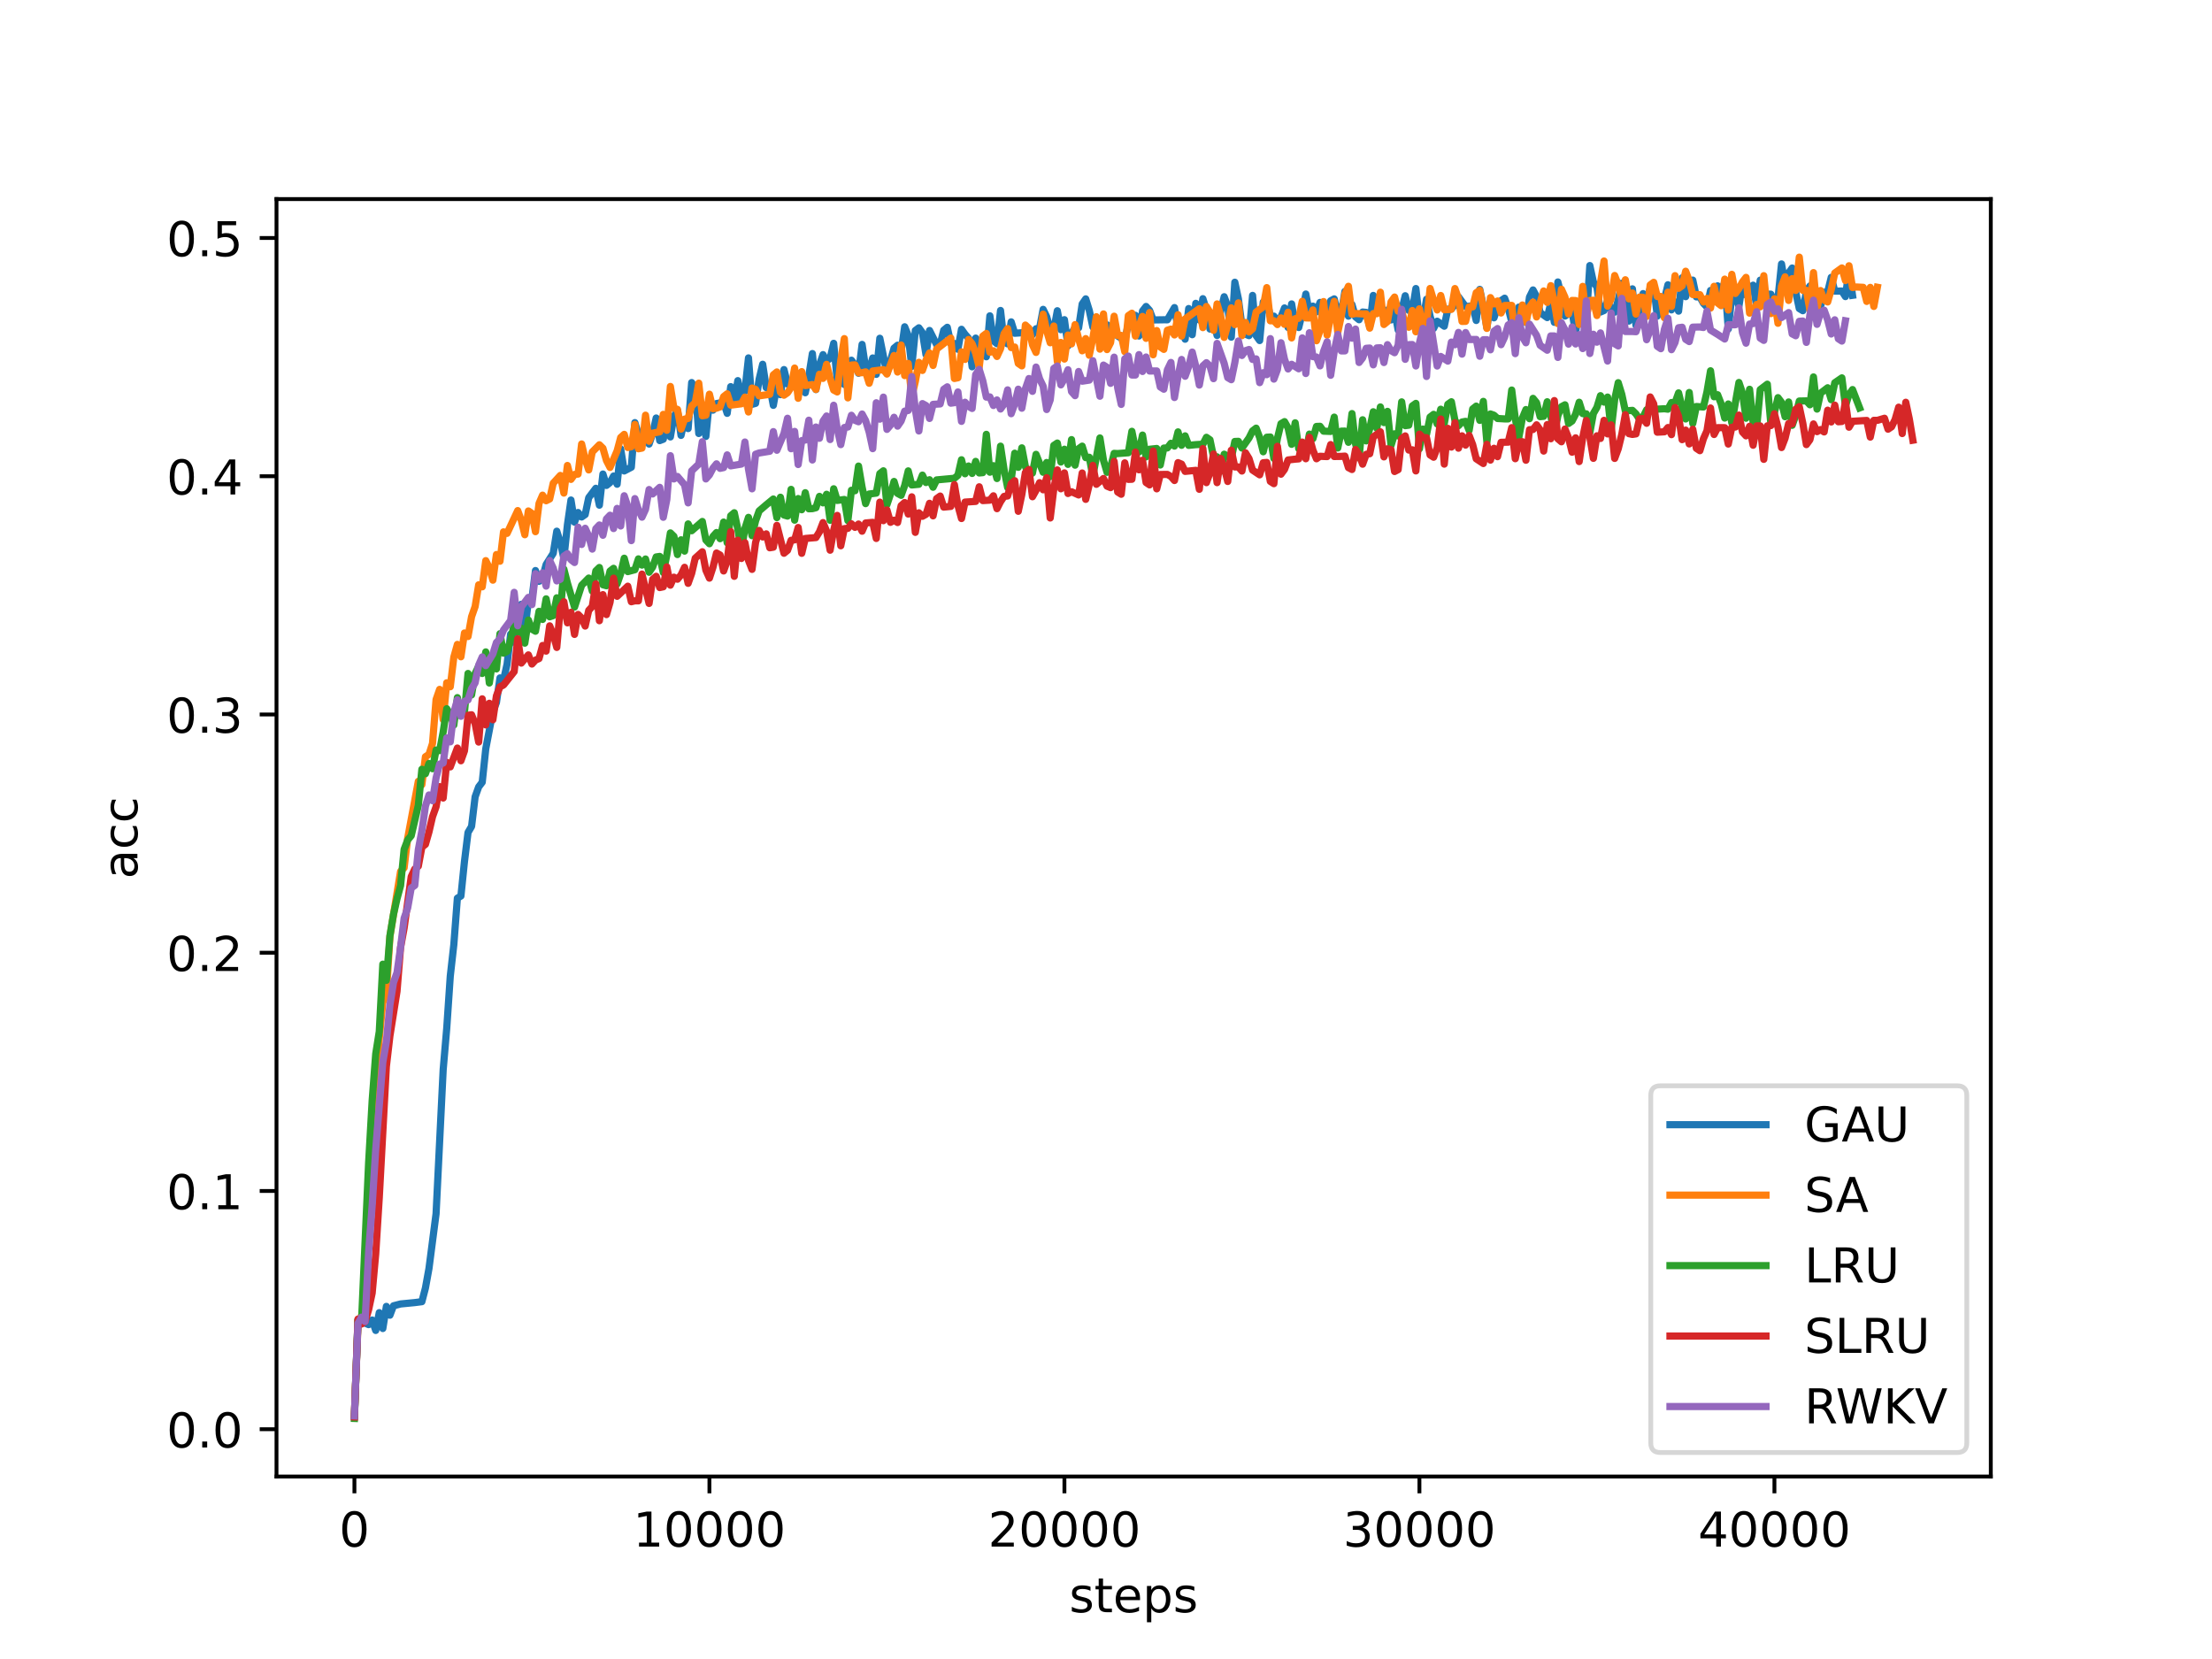 <?xml version="1.0" encoding="utf-8" standalone="no"?>
<!DOCTYPE svg PUBLIC "-//W3C//DTD SVG 1.1//EN"
  "http://www.w3.org/Graphics/SVG/1.1/DTD/svg11.dtd">
<!-- Created with matplotlib (https://matplotlib.org/) -->
<svg height="345.6pt" version="1.1" viewBox="0 0 460.8 345.6" width="460.8pt" xmlns="http://www.w3.org/2000/svg" xmlns:xlink="http://www.w3.org/1999/xlink">
 <defs>
  <style type="text/css">*{stroke-linecap:butt;stroke-linejoin:round;}</style>
 </defs>
 <g id="figure_1">
  <g id="patch_1">
   <path d="M 0 345.6 
L 460.8 345.6 
L 460.8 0 
L 0 0 
z
" style="fill:#ffffff;"/>
  </g>
  <g id="axes_1">
   <g id="patch_2">
    <path d="M 57.6 307.584 
L 414.72 307.584 
L 414.72 41.472 
L 57.6 41.472 
z
" style="fill:#ffffff;"/>
   </g>
   <g id="matplotlib.axis_1">
    <g id="xtick_1">
     <g id="line2d_1">
      <defs>
       <path d="M 0 0 
L 0 3.5 
" id="maad11b8d66" style="stroke:#000000;stroke-width:0.8;"/>
      </defs>
      <g>
       <use style="stroke:#000000;stroke-width:0.8;" x="73.833" xlink:href="#maad11b8d66" y="307.584"/>
      </g>
     </g>
     <g id="text_1">
      <!-- 0 -->
      <g transform="translate(70.651 322.182)scale(0.1 -0.1)">
       <defs>
        <path d="M 31.781 66.406 
Q 24.172 66.406 20.328 58.906 
Q 16.5 51.422 16.5 36.375 
Q 16.5 21.391 20.328 13.891 
Q 24.172 6.391 31.781 6.391 
Q 39.453 6.391 43.281 13.891 
Q 47.125 21.391 47.125 36.375 
Q 47.125 51.422 43.281 58.906 
Q 39.453 66.406 31.781 66.406 
z
M 31.781 74.219 
Q 44.047 74.219 50.516 64.516 
Q 56.984 54.828 56.984 36.375 
Q 56.984 17.969 50.516 8.266 
Q 44.047 -1.422 31.781 -1.422 
Q 19.531 -1.422 13.062 8.266 
Q 6.594 17.969 6.594 36.375 
Q 6.594 54.828 13.062 64.516 
Q 19.531 74.219 31.781 74.219 
z
" id="DejaVuSans-48"/>
       </defs>
       <use xlink:href="#DejaVuSans-48"/>
      </g>
     </g>
    </g>
    <g id="xtick_2">
     <g id="line2d_2">
      <g>
       <use style="stroke:#000000;stroke-width:0.8;" x="147.786" xlink:href="#maad11b8d66" y="307.584"/>
      </g>
     </g>
     <g id="text_2">
      <!-- 10000 -->
      <g transform="translate(131.88 322.182)scale(0.1 -0.1)">
       <defs>
        <path d="M 12.406 8.297 
L 28.516 8.297 
L 28.516 63.922 
L 10.984 60.406 
L 10.984 69.391 
L 28.422 72.906 
L 38.281 72.906 
L 38.281 8.297 
L 54.391 8.297 
L 54.391 0 
L 12.406 0 
z
" id="DejaVuSans-49"/>
       </defs>
       <use xlink:href="#DejaVuSans-49"/>
       <use x="63.623" xlink:href="#DejaVuSans-48"/>
       <use x="127.246" xlink:href="#DejaVuSans-48"/>
       <use x="190.869" xlink:href="#DejaVuSans-48"/>
       <use x="254.492" xlink:href="#DejaVuSans-48"/>
      </g>
     </g>
    </g>
    <g id="xtick_3">
     <g id="line2d_3">
      <g>
       <use style="stroke:#000000;stroke-width:0.8;" x="221.739" xlink:href="#maad11b8d66" y="307.584"/>
      </g>
     </g>
     <g id="text_3">
      <!-- 20000 -->
      <g transform="translate(205.833 322.182)scale(0.1 -0.1)">
       <defs>
        <path d="M 19.188 8.297 
L 53.609 8.297 
L 53.609 0 
L 7.328 0 
L 7.328 8.297 
Q 12.938 14.109 22.625 23.891 
Q 32.328 33.688 34.812 36.531 
Q 39.547 41.844 41.422 45.531 
Q 43.312 49.219 43.312 52.781 
Q 43.312 58.594 39.234 62.25 
Q 35.156 65.922 28.609 65.922 
Q 23.969 65.922 18.812 64.312 
Q 13.672 62.703 7.812 59.422 
L 7.812 69.391 
Q 13.766 71.781 18.938 73 
Q 24.125 74.219 28.422 74.219 
Q 39.75 74.219 46.484 68.547 
Q 53.219 62.891 53.219 53.422 
Q 53.219 48.922 51.531 44.891 
Q 49.859 40.875 45.406 35.406 
Q 44.188 33.984 37.641 27.219 
Q 31.109 20.453 19.188 8.297 
z
" id="DejaVuSans-50"/>
       </defs>
       <use xlink:href="#DejaVuSans-50"/>
       <use x="63.623" xlink:href="#DejaVuSans-48"/>
       <use x="127.246" xlink:href="#DejaVuSans-48"/>
       <use x="190.869" xlink:href="#DejaVuSans-48"/>
       <use x="254.492" xlink:href="#DejaVuSans-48"/>
      </g>
     </g>
    </g>
    <g id="xtick_4">
     <g id="line2d_4">
      <g>
       <use style="stroke:#000000;stroke-width:0.8;" x="295.692" xlink:href="#maad11b8d66" y="307.584"/>
      </g>
     </g>
     <g id="text_4">
      <!-- 30000 -->
      <g transform="translate(279.786 322.182)scale(0.1 -0.1)">
       <defs>
        <path d="M 40.578 39.312 
Q 47.656 37.797 51.625 33 
Q 55.609 28.219 55.609 21.188 
Q 55.609 10.406 48.188 4.484 
Q 40.766 -1.422 27.094 -1.422 
Q 22.516 -1.422 17.656 -0.516 
Q 12.797 0.391 7.625 2.203 
L 7.625 11.719 
Q 11.719 9.328 16.594 8.109 
Q 21.484 6.891 26.812 6.891 
Q 36.078 6.891 40.938 10.547 
Q 45.797 14.203 45.797 21.188 
Q 45.797 27.641 41.281 31.266 
Q 36.766 34.906 28.719 34.906 
L 20.219 34.906 
L 20.219 43.016 
L 29.109 43.016 
Q 36.375 43.016 40.234 45.922 
Q 44.094 48.828 44.094 54.297 
Q 44.094 59.906 40.109 62.906 
Q 36.141 65.922 28.719 65.922 
Q 24.656 65.922 20.016 65.031 
Q 15.375 64.156 9.812 62.312 
L 9.812 71.094 
Q 15.438 72.656 20.344 73.438 
Q 25.25 74.219 29.594 74.219 
Q 40.828 74.219 47.359 69.109 
Q 53.906 64.016 53.906 55.328 
Q 53.906 49.266 50.438 45.094 
Q 46.969 40.922 40.578 39.312 
z
" id="DejaVuSans-51"/>
       </defs>
       <use xlink:href="#DejaVuSans-51"/>
       <use x="63.623" xlink:href="#DejaVuSans-48"/>
       <use x="127.246" xlink:href="#DejaVuSans-48"/>
       <use x="190.869" xlink:href="#DejaVuSans-48"/>
       <use x="254.492" xlink:href="#DejaVuSans-48"/>
      </g>
     </g>
    </g>
    <g id="xtick_5">
     <g id="line2d_5">
      <g>
       <use style="stroke:#000000;stroke-width:0.8;" x="369.646" xlink:href="#maad11b8d66" y="307.584"/>
      </g>
     </g>
     <g id="text_5">
      <!-- 40000 -->
      <g transform="translate(353.739 322.182)scale(0.1 -0.1)">
       <defs>
        <path d="M 37.797 64.312 
L 12.891 25.391 
L 37.797 25.391 
z
M 35.203 72.906 
L 47.609 72.906 
L 47.609 25.391 
L 58.016 25.391 
L 58.016 17.188 
L 47.609 17.188 
L 47.609 0 
L 37.797 0 
L 37.797 17.188 
L 4.891 17.188 
L 4.891 26.703 
z
" id="DejaVuSans-52"/>
       </defs>
       <use xlink:href="#DejaVuSans-52"/>
       <use x="63.623" xlink:href="#DejaVuSans-48"/>
       <use x="127.246" xlink:href="#DejaVuSans-48"/>
       <use x="190.869" xlink:href="#DejaVuSans-48"/>
       <use x="254.492" xlink:href="#DejaVuSans-48"/>
      </g>
     </g>
    </g>
    <g id="text_6">
     <!-- steps -->
     <g transform="translate(222.74 335.861)scale(0.1 -0.1)">
      <defs>
       <path d="M 44.281 53.078 
L 44.281 44.578 
Q 40.484 46.531 36.375 47.5 
Q 32.281 48.484 27.875 48.484 
Q 21.188 48.484 17.844 46.438 
Q 14.5 44.391 14.5 40.281 
Q 14.5 37.156 16.891 35.375 
Q 19.281 33.594 26.516 31.984 
L 29.594 31.297 
Q 39.156 29.25 43.188 25.516 
Q 47.219 21.781 47.219 15.094 
Q 47.219 7.469 41.188 3.016 
Q 35.156 -1.422 24.609 -1.422 
Q 20.219 -1.422 15.453 -0.562 
Q 10.688 0.297 5.422 2 
L 5.422 11.281 
Q 10.406 8.688 15.234 7.391 
Q 20.062 6.109 24.812 6.109 
Q 31.156 6.109 34.562 8.281 
Q 37.984 10.453 37.984 14.406 
Q 37.984 18.062 35.516 20.016 
Q 33.062 21.969 24.703 23.781 
L 21.578 24.516 
Q 13.234 26.266 9.516 29.906 
Q 5.812 33.547 5.812 39.891 
Q 5.812 47.609 11.281 51.797 
Q 16.75 56 26.812 56 
Q 31.781 56 36.172 55.266 
Q 40.578 54.547 44.281 53.078 
z
" id="DejaVuSans-115"/>
       <path d="M 18.312 70.219 
L 18.312 54.688 
L 36.812 54.688 
L 36.812 47.703 
L 18.312 47.703 
L 18.312 18.016 
Q 18.312 11.328 20.141 9.422 
Q 21.969 7.516 27.594 7.516 
L 36.812 7.516 
L 36.812 0 
L 27.594 0 
Q 17.188 0 13.234 3.875 
Q 9.281 7.766 9.281 18.016 
L 9.281 47.703 
L 2.688 47.703 
L 2.688 54.688 
L 9.281 54.688 
L 9.281 70.219 
z
" id="DejaVuSans-116"/>
       <path d="M 56.203 29.594 
L 56.203 25.203 
L 14.891 25.203 
Q 15.484 15.922 20.484 11.062 
Q 25.484 6.203 34.422 6.203 
Q 39.594 6.203 44.453 7.469 
Q 49.312 8.734 54.109 11.281 
L 54.109 2.781 
Q 49.266 0.734 44.188 -0.344 
Q 39.109 -1.422 33.891 -1.422 
Q 20.797 -1.422 13.156 6.188 
Q 5.516 13.812 5.516 26.812 
Q 5.516 40.234 12.766 48.109 
Q 20.016 56 32.328 56 
Q 43.359 56 49.781 48.891 
Q 56.203 41.797 56.203 29.594 
z
M 47.219 32.234 
Q 47.125 39.594 43.094 43.984 
Q 39.062 48.391 32.422 48.391 
Q 24.906 48.391 20.391 44.141 
Q 15.875 39.891 15.188 32.172 
z
" id="DejaVuSans-101"/>
       <path d="M 18.109 8.203 
L 18.109 -20.797 
L 9.078 -20.797 
L 9.078 54.688 
L 18.109 54.688 
L 18.109 46.391 
Q 20.953 51.266 25.266 53.625 
Q 29.594 56 35.594 56 
Q 45.562 56 51.781 48.094 
Q 58.016 40.188 58.016 27.297 
Q 58.016 14.406 51.781 6.484 
Q 45.562 -1.422 35.594 -1.422 
Q 29.594 -1.422 25.266 0.953 
Q 20.953 3.328 18.109 8.203 
z
M 48.688 27.297 
Q 48.688 37.203 44.609 42.844 
Q 40.531 48.484 33.406 48.484 
Q 26.266 48.484 22.188 42.844 
Q 18.109 37.203 18.109 27.297 
Q 18.109 17.391 22.188 11.75 
Q 26.266 6.109 33.406 6.109 
Q 40.531 6.109 44.609 11.75 
Q 48.688 17.391 48.688 27.297 
z
" id="DejaVuSans-112"/>
      </defs>
      <use xlink:href="#DejaVuSans-115"/>
      <use x="52.1" xlink:href="#DejaVuSans-116"/>
      <use x="91.309" xlink:href="#DejaVuSans-101"/>
      <use x="152.832" xlink:href="#DejaVuSans-112"/>
      <use x="216.309" xlink:href="#DejaVuSans-115"/>
     </g>
    </g>
   </g>
   <g id="matplotlib.axis_2">
    <g id="ytick_1">
     <g id="line2d_6">
      <defs>
       <path d="M 0 0 
L -3.5 0 
" id="m814db547fc" style="stroke:#000000;stroke-width:0.8;"/>
      </defs>
      <g>
       <use style="stroke:#000000;stroke-width:0.8;" x="57.6" xlink:href="#m814db547fc" y="297.736"/>
      </g>
     </g>
     <g id="text_7">
      <!-- 0.0 -->
      <g transform="translate(34.697 301.536)scale(0.1 -0.1)">
       <defs>
        <path d="M 10.688 12.406 
L 21 12.406 
L 21 0 
L 10.688 0 
z
" id="DejaVuSans-46"/>
       </defs>
       <use xlink:href="#DejaVuSans-48"/>
       <use x="63.623" xlink:href="#DejaVuSans-46"/>
       <use x="95.41" xlink:href="#DejaVuSans-48"/>
      </g>
     </g>
    </g>
    <g id="ytick_2">
     <g id="line2d_7">
      <g>
       <use style="stroke:#000000;stroke-width:0.8;" x="57.6" xlink:href="#m814db547fc" y="248.104"/>
      </g>
     </g>
     <g id="text_8">
      <!-- 0.1 -->
      <g transform="translate(34.697 251.903)scale(0.1 -0.1)">
       <use xlink:href="#DejaVuSans-48"/>
       <use x="63.623" xlink:href="#DejaVuSans-46"/>
       <use x="95.41" xlink:href="#DejaVuSans-49"/>
      </g>
     </g>
    </g>
    <g id="ytick_3">
     <g id="line2d_8">
      <g>
       <use style="stroke:#000000;stroke-width:0.8;" x="57.6" xlink:href="#m814db547fc" y="198.471"/>
      </g>
     </g>
     <g id="text_9">
      <!-- 0.2 -->
      <g transform="translate(34.697 202.27)scale(0.1 -0.1)">
       <use xlink:href="#DejaVuSans-48"/>
       <use x="63.623" xlink:href="#DejaVuSans-46"/>
       <use x="95.41" xlink:href="#DejaVuSans-50"/>
      </g>
     </g>
    </g>
    <g id="ytick_4">
     <g id="line2d_9">
      <g>
       <use style="stroke:#000000;stroke-width:0.8;" x="57.6" xlink:href="#m814db547fc" y="148.838"/>
      </g>
     </g>
     <g id="text_10">
      <!-- 0.3 -->
      <g transform="translate(34.697 152.637)scale(0.1 -0.1)">
       <use xlink:href="#DejaVuSans-48"/>
       <use x="63.623" xlink:href="#DejaVuSans-46"/>
       <use x="95.41" xlink:href="#DejaVuSans-51"/>
      </g>
     </g>
    </g>
    <g id="ytick_5">
     <g id="line2d_10">
      <g>
       <use style="stroke:#000000;stroke-width:0.8;" x="57.6" xlink:href="#m814db547fc" y="99.205"/>
      </g>
     </g>
     <g id="text_11">
      <!-- 0.4 -->
      <g transform="translate(34.697 103.005)scale(0.1 -0.1)">
       <use xlink:href="#DejaVuSans-48"/>
       <use x="63.623" xlink:href="#DejaVuSans-46"/>
       <use x="95.41" xlink:href="#DejaVuSans-52"/>
      </g>
     </g>
    </g>
    <g id="ytick_6">
     <g id="line2d_11">
      <g>
       <use style="stroke:#000000;stroke-width:0.8;" x="57.6" xlink:href="#m814db547fc" y="49.573"/>
      </g>
     </g>
     <g id="text_12">
      <!-- 0.5 -->
      <g transform="translate(34.697 53.372)scale(0.1 -0.1)">
       <defs>
        <path d="M 10.797 72.906 
L 49.516 72.906 
L 49.516 64.594 
L 19.828 64.594 
L 19.828 46.734 
Q 21.969 47.469 24.109 47.828 
Q 26.266 48.188 28.422 48.188 
Q 40.625 48.188 47.75 41.5 
Q 54.891 34.812 54.891 23.391 
Q 54.891 11.625 47.562 5.094 
Q 40.234 -1.422 26.906 -1.422 
Q 22.312 -1.422 17.547 -0.641 
Q 12.797 0.141 7.719 1.703 
L 7.719 11.625 
Q 12.109 9.234 16.797 8.062 
Q 21.484 6.891 26.703 6.891 
Q 35.156 6.891 40.078 11.328 
Q 45.016 15.766 45.016 23.391 
Q 45.016 31 40.078 35.438 
Q 35.156 39.891 26.703 39.891 
Q 22.75 39.891 18.812 39.016 
Q 14.891 38.141 10.797 36.281 
z
" id="DejaVuSans-53"/>
       </defs>
       <use xlink:href="#DejaVuSans-48"/>
       <use x="63.623" xlink:href="#DejaVuSans-46"/>
       <use x="95.41" xlink:href="#DejaVuSans-53"/>
      </g>
     </g>
    </g>
    <g id="text_13">
     <!-- acc -->
     <g transform="translate(28.617 183.09)rotate(-90)scale(0.1 -0.1)">
      <defs>
       <path d="M 34.281 27.484 
Q 23.391 27.484 19.188 25 
Q 14.984 22.516 14.984 16.5 
Q 14.984 11.719 18.141 8.906 
Q 21.297 6.109 26.703 6.109 
Q 34.188 6.109 38.703 11.406 
Q 43.219 16.703 43.219 25.484 
L 43.219 27.484 
z
M 52.203 31.203 
L 52.203 0 
L 43.219 0 
L 43.219 8.297 
Q 40.141 3.328 35.547 0.953 
Q 30.953 -1.422 24.312 -1.422 
Q 15.922 -1.422 10.953 3.297 
Q 6 8.016 6 15.922 
Q 6 25.141 12.172 29.828 
Q 18.359 34.516 30.609 34.516 
L 43.219 34.516 
L 43.219 35.406 
Q 43.219 41.609 39.141 45 
Q 35.062 48.391 27.688 48.391 
Q 23 48.391 18.547 47.266 
Q 14.109 46.141 10.016 43.891 
L 10.016 52.203 
Q 14.938 54.109 19.578 55.047 
Q 24.219 56 28.609 56 
Q 40.484 56 46.344 49.844 
Q 52.203 43.703 52.203 31.203 
z
" id="DejaVuSans-97"/>
       <path d="M 48.781 52.594 
L 48.781 44.188 
Q 44.969 46.297 41.141 47.344 
Q 37.312 48.391 33.406 48.391 
Q 24.656 48.391 19.812 42.844 
Q 14.984 37.312 14.984 27.297 
Q 14.984 17.281 19.812 11.734 
Q 24.656 6.203 33.406 6.203 
Q 37.312 6.203 41.141 7.25 
Q 44.969 8.297 48.781 10.406 
L 48.781 2.094 
Q 45.016 0.344 40.984 -0.531 
Q 36.969 -1.422 32.422 -1.422 
Q 20.062 -1.422 12.781 6.344 
Q 5.516 14.109 5.516 27.297 
Q 5.516 40.672 12.859 48.328 
Q 20.219 56 33.016 56 
Q 37.156 56 41.109 55.141 
Q 45.062 54.297 48.781 52.594 
z
" id="DejaVuSans-99"/>
      </defs>
      <use xlink:href="#DejaVuSans-97"/>
      <use x="61.279" xlink:href="#DejaVuSans-99"/>
      <use x="116.26" xlink:href="#DejaVuSans-99"/>
     </g>
    </g>
   </g>
   <g id="line2d_12">
    <path clip-path="url(#p28f0f6dd40)" d="M 73.833 294.957 
L 74.572 274.995 
L 76.791 275.943 
L 77.53 274.985 
L 78.27 277.154 
L 79.009 273.451 
L 79.749 276.752 
L 80.489 272.146 
L 81.228 273.982 
L 81.968 272.022 
L 83.447 271.639 
L 86.405 271.352 
L 87.884 271.163 
L 88.623 268.324 
L 89.363 264.249 
L 90.842 252.839 
L 92.321 222.826 
L 93.061 214.239 
L 93.8 203.35 
L 94.54 196.783 
L 95.279 187.105 
L 96.019 186.653 
L 96.758 179.457 
L 97.498 173.411 
L 98.237 172.161 
L 98.977 165.991 
L 99.716 163.926 
L 100.456 162.954 
L 101.195 155.985 
L 102.674 148.242 
L 103.414 146.366 
L 104.154 141.224 
L 104.893 141.696 
L 105.633 138.351 
L 106.372 132.097 
L 107.112 133.775 
L 107.851 128.568 
L 108.591 125.893 
L 109.33 131.263 
L 110.07 125.218 
L 110.809 124.751 
L 111.549 118.855 
L 112.288 121.098 
L 113.028 120.324 
L 113.767 117.599 
L 115.247 115.266 
L 115.986 110.656 
L 116.726 112.978 
L 117.465 116.334 
L 118.205 109.32 
L 118.944 104.164 
L 119.684 108.779 
L 120.423 106.764 
L 121.163 107.697 
L 121.902 107.191 
L 122.642 103.672 
L 124.121 101.722 
L 124.86 105.236 
L 125.6 98.754 
L 126.339 101.121 
L 127.079 100.531 
L 127.819 99.166 
L 128.558 100.873 
L 129.298 93.522 
L 130.037 98.108 
L 131.516 97.334 
L 132.256 88.043 
L 132.995 90.495 
L 133.735 91.845 
L 134.474 90.683 
L 135.214 92.505 
L 135.953 90.341 
L 136.693 87.08 
L 137.432 91.785 
L 138.172 91.502 
L 138.912 87.269 
L 139.651 91.021 
L 140.391 86.733 
L 141.13 85.541 
L 141.87 90.698 
L 142.609 87.527 
L 143.349 89.279 
L 144.088 79.695 
L 144.828 80.99 
L 145.567 90.306 
L 146.307 86.638 
L 147.046 90.917 
L 147.786 83.452 
L 148.525 85.442 
L 149.265 84.067 
L 150.744 83.819 
L 151.484 86.107 
L 152.223 80.543 
L 152.963 83.382 
L 153.702 79.293 
L 154.442 83.194 
L 155.181 81.288 
L 155.921 74.558 
L 156.66 84.231 
L 157.4 84.028 
L 158.139 79 
L 158.879 75.883 
L 159.618 80.747 
L 160.358 80.568 
L 161.098 84.44 
L 161.837 80.35 
L 162.577 82.216 
L 163.316 76.99 
L 164.056 80.002 
L 164.795 80.39 
L 165.535 78.727 
L 166.274 81.084 
L 167.014 78.479 
L 167.753 81.819 
L 168.493 78.26 
L 169.232 73.654 
L 169.972 81.154 
L 170.711 75.977 
L 171.451 73.878 
L 172.19 75.223 
L 172.93 74.612 
L 173.67 71.52 
L 174.409 79.308 
L 175.149 76.181 
L 175.888 80.102 
L 176.628 76.086 
L 177.367 75.034 
L 178.107 76.027 
L 178.846 77.754 
L 179.586 71.748 
L 180.325 76.652 
L 181.065 77.153 
L 181.804 74.573 
L 182.544 77.987 
L 183.283 70.468 
L 184.763 77.804 
L 186.242 72.528 
L 186.981 71.917 
L 187.721 73.287 
L 188.46 68.076 
L 189.2 69.907 
L 189.939 76.344 
L 190.679 68.845 
L 191.418 68.289 
L 192.158 69.316 
L 192.897 73.873 
L 193.637 68.845 
L 195.116 71.783 
L 195.856 71.748 
L 196.595 68.785 
L 197.335 68.18 
L 198.074 71.585 
L 198.814 71.55 
L 199.553 72.761 
L 200.293 68.597 
L 201.032 69.634 
L 201.772 70.478 
L 202.511 76.414 
L 203.251 70.433 
L 203.99 73.386 
L 204.73 70.334 
L 205.469 74.319 
L 206.209 65.793 
L 206.948 71.004 
L 207.688 71.605 
L 208.428 64.676 
L 209.167 71.188 
L 209.907 71.634 
L 210.646 67.053 
L 211.386 69.421 
L 212.865 69.321 
L 213.604 69.217 
L 214.344 69.719 
L 215.083 69.723 
L 215.823 68.493 
L 216.562 68.373 
L 217.302 64.448 
L 218.041 65.976 
L 218.781 68.632 
L 219.521 68.691 
L 220.26 64.735 
L 221 68.681 
L 221.739 66.597 
L 222.479 72.051 
L 223.218 69.381 
L 223.958 68.259 
L 224.697 68.289 
L 225.437 63.331 
L 226.176 62.264 
L 226.916 64.661 
L 227.655 68.12 
L 228.395 68.031 
L 229.134 71.247 
L 229.874 68.21 
L 230.614 67.664 
L 231.353 69.103 
L 232.093 67.559 
L 232.832 69.991 
L 234.311 70.925 
L 235.051 67.435 
L 235.79 67.43 
L 236.53 65.688 
L 237.269 69.991 
L 238.009 64.785 
L 238.748 63.842 
L 239.488 64.671 
L 240.227 66.651 
L 242.446 66.616 
L 243.186 66.621 
L 244.665 64.075 
L 245.404 68.488 
L 246.144 68.076 
L 246.883 70.662 
L 247.623 64.279 
L 248.362 69.723 
L 249.102 63.192 
L 249.841 66.656 
L 250.581 62.224 
L 251.32 64.552 
L 252.06 68.547 
L 252.799 66.875 
L 253.539 69.887 
L 254.279 64.889 
L 255.018 61.812 
L 255.758 63.807 
L 256.497 70.235 
L 257.237 58.794 
L 257.976 62.244 
L 258.716 67.857 
L 259.455 69.609 
L 260.195 69.917 
L 260.934 61.539 
L 261.674 69.922 
L 262.413 70.944 
L 263.153 62.924 
L 263.892 62.447 
L 264.632 65.907 
L 265.372 65.857 
L 266.111 66.855 
L 266.851 66.056 
L 267.59 64.15 
L 268.33 68.215 
L 269.069 63.311 
L 269.809 67.768 
L 270.548 68.23 
L 271.288 65.222 
L 272.027 61.251 
L 272.767 65.227 
L 273.506 63.772 
L 274.246 64.974 
L 274.985 63.003 
L 275.725 66.572 
L 276.464 65.132 
L 277.204 62.661 
L 277.944 62.264 
L 278.683 65.212 
L 279.423 65.197 
L 280.162 60.72 
L 280.902 65.862 
L 281.641 63.445 
L 282.381 66.016 
L 283.12 66.607 
L 283.86 65.003 
L 284.599 65.078 
L 285.339 68.061 
L 286.078 61.544 
L 286.818 65.053 
L 287.557 65.038 
L 288.297 65.723 
L 289.037 64.577 
L 289.776 66.646 
L 290.516 64.77 
L 291.255 68.736 
L 291.995 64.641 
L 292.734 61.609 
L 293.474 64.651 
L 294.213 64.616 
L 294.953 60.105 
L 295.692 66.626 
L 296.432 66.775 
L 297.171 62.343 
L 297.911 65.877 
L 298.65 68.403 
L 299.39 66.914 
L 300.869 67.952 
L 301.609 64.403 
L 302.348 64.373 
L 303.088 63.475 
L 303.827 61.832 
L 305.306 63.857 
L 306.785 63.718 
L 307.525 66.76 
L 308.264 60.283 
L 309.004 63.817 
L 309.743 68.299 
L 310.483 63.137 
L 311.222 66.209 
L 311.962 64.065 
L 312.702 62.636 
L 313.441 62.12 
L 314.181 64.145 
L 314.92 67.038 
L 315.66 67.49 
L 316.399 63.976 
L 317.139 63.916 
L 317.878 67.187 
L 318.618 61.891 
L 319.357 60.402 
L 320.097 61.772 
L 320.836 65.118 
L 322.315 66.16 
L 323.055 63.172 
L 323.795 67.148 
L 324.534 58.74 
L 325.274 61.658 
L 326.013 65.837 
L 327.492 64.914 
L 328.232 69.391 
L 328.971 63.366 
L 329.711 66.289 
L 330.45 66.765 
L 331.19 55.32 
L 331.929 58.765 
L 332.669 59.762 
L 333.408 65.003 
L 334.148 64.691 
L 334.888 62.656 
L 335.627 64.502 
L 336.367 65.028 
L 337.106 62.482 
L 337.846 58.998 
L 338.585 62.413 
L 339.325 66.884 
L 340.064 60.174 
L 340.804 67.783 
L 341.543 64.716 
L 342.283 61.162 
L 343.022 62.656 
L 343.762 60.045 
L 344.501 59.499 
L 345.241 65.857 
L 345.981 62.378 
L 346.72 62.373 
L 347.46 59.32 
L 348.199 64.552 
L 348.939 62.904 
L 349.678 64.815 
L 350.418 57.876 
L 351.157 61.802 
L 351.897 58.829 
L 352.636 58.353 
L 353.376 61.847 
L 354.115 61.847 
L 354.855 63.182 
L 355.594 63.961 
L 356.334 60.512 
L 357.073 61.549 
L 357.813 59.549 
L 358.553 61.524 
L 359.292 58.621 
L 360.032 68.542 
L 360.771 61.609 
L 361.511 61.609 
L 362.25 63.777 
L 362.99 58.963 
L 363.729 61.445 
L 364.469 59.896 
L 365.208 59.41 
L 365.948 63.822 
L 366.687 58.358 
L 367.427 61.286 
L 368.906 61.286 
L 369.646 62.909 
L 370.385 62.14 
L 371.125 54.983 
L 371.864 59.38 
L 372.604 56.874 
L 373.343 55.836 
L 374.083 60.834 
L 374.822 64.279 
L 375.562 64.725 
L 376.301 60.745 
L 377.041 59.574 
L 377.78 65.773 
L 378.52 63.812 
L 379.259 63.807 
L 379.999 60.879 
L 380.739 60.785 
L 381.478 57.782 
L 382.218 60.646 
L 383.697 60.631 
L 384.436 61.782 
L 385.176 56.298 
L 385.915 61.519 
L 385.915 61.519 
" style="fill:none;stroke:#1f77b4;stroke-linecap:square;stroke-width:1.5;"/>
   </g>
   <g id="line2d_13">
    <path clip-path="url(#p28f0f6dd40)" d="M 73.833 294.644 
L 74.572 276.047 
L 75.312 274.062 
L 76.051 273.521 
L 77.53 242.133 
L 78.27 231.015 
L 79.009 216.299 
L 79.749 208.799 
L 80.489 207.196 
L 81.228 195.071 
L 83.447 181.536 
L 84.186 180.782 
L 84.926 174.622 
L 87.144 162.765 
L 87.884 163.465 
L 88.623 157.643 
L 89.363 157.152 
L 90.102 154.863 
L 90.842 145.731 
L 91.581 143.612 
L 92.321 149.895 
L 93.061 142.237 
L 93.8 143.061 
L 94.54 136.887 
L 95.279 134.241 
L 96.019 136.822 
L 96.758 131.864 
L 97.498 132.598 
L 98.237 128.469 
L 98.977 126.349 
L 99.716 121.828 
L 100.456 122.25 
L 101.195 116.79 
L 101.935 118.299 
L 102.674 120.86 
L 103.414 115.52 
L 104.154 116.914 
L 104.893 110.795 
L 105.633 111.107 
L 107.851 106.367 
L 108.591 108.397 
L 109.33 111.395 
L 110.07 106.442 
L 110.809 106.948 
L 111.549 110.76 
L 112.288 104.873 
L 113.028 103.151 
L 113.767 104.313 
L 114.507 103.945 
L 115.247 100.66 
L 116.726 99.042 
L 117.465 102.714 
L 118.205 96.967 
L 118.944 99.865 
L 119.684 98.833 
L 120.423 98.759 
L 121.163 92.49 
L 121.902 95.642 
L 122.642 97.895 
L 123.381 94.148 
L 124.86 92.654 
L 125.6 93.378 
L 126.339 95.944 
L 127.079 97.374 
L 128.558 93.914 
L 129.298 91.14 
L 130.037 90.485 
L 130.777 93.225 
L 131.516 93.051 
L 132.256 88.41 
L 132.995 93.488 
L 133.735 93.349 
L 134.474 86.489 
L 135.214 91.914 
L 135.953 90.242 
L 137.432 89.949 
L 138.172 86.321 
L 138.912 89.631 
L 139.651 80.509 
L 140.391 85.025 
L 141.13 85.288 
L 141.87 89.388 
L 142.609 87.313 
L 143.349 87.169 
L 144.088 84.584 
L 144.828 83.874 
L 145.567 79.819 
L 146.307 86.613 
L 147.046 86.489 
L 147.786 82.122 
L 148.525 85.149 
L 149.265 85.03 
L 150.005 84.767 
L 150.744 82.628 
L 151.484 82.037 
L 152.223 84.4 
L 154.442 84.117 
L 155.181 82.727 
L 155.921 85.824 
L 156.66 80.841 
L 157.4 81.124 
L 158.139 82.464 
L 160.358 82.142 
L 161.098 78.092 
L 161.837 77.486 
L 162.577 81.7 
L 163.316 82.33 
L 164.056 81.824 
L 164.795 80.732 
L 165.535 76.672 
L 166.274 82.97 
L 167.014 77.417 
L 167.753 80.315 
L 169.232 80.117 
L 169.972 81.134 
L 170.711 77.963 
L 171.451 78.826 
L 172.19 75.898 
L 172.93 78.856 
L 173.67 81.258 
L 174.409 81.65 
L 175.149 75.094 
L 175.888 70.542 
L 176.628 82.886 
L 177.367 76.047 
L 178.107 76.007 
L 178.846 77.655 
L 179.586 77.64 
L 180.325 77.466 
L 181.065 79.839 
L 181.804 77.292 
L 184.023 77.005 
L 184.763 77.923 
L 186.242 74.056 
L 186.981 77.506 
L 187.721 71.878 
L 188.46 78.24 
L 189.2 75.709 
L 189.939 82.583 
L 190.679 79.481 
L 191.418 75.476 
L 192.158 77.168 
L 192.897 75.044 
L 193.637 73.52 
L 194.376 76.131 
L 195.116 72.711 
L 198.074 70.433 
L 198.814 78.846 
L 199.553 78.697 
L 200.293 73.302 
L 201.032 74.88 
L 201.772 70.721 
L 202.511 71.619 
L 203.251 73.575 
L 203.99 76.503 
L 204.73 70.021 
L 205.469 69.465 
L 206.209 73.386 
L 206.948 73.069 
L 207.688 74.26 
L 208.428 72.657 
L 209.167 69.52 
L 209.907 68.448 
L 210.646 72.409 
L 211.386 72.294 
L 212.125 75.709 
L 212.865 76.22 
L 213.604 67.718 
L 214.344 68.393 
L 215.083 71.818 
L 215.823 73.416 
L 216.562 69.912 
L 217.302 65.45 
L 218.041 68.919 
L 218.781 71.406 
L 219.521 67.917 
L 220.26 75.332 
L 221 71.337 
L 221.739 74.801 
L 222.479 69.803 
L 223.218 71.644 
L 223.958 67.624 
L 224.697 70.602 
L 225.437 73.079 
L 226.176 70.542 
L 226.916 74.007 
L 227.655 70.483 
L 228.395 65.981 
L 229.134 72.736 
L 229.874 65.4 
L 230.614 72.826 
L 231.353 71.381 
L 232.093 65.872 
L 232.832 69.912 
L 233.572 69.867 
L 234.311 73.262 
L 235.051 65.753 
L 235.79 65.247 
L 236.53 70.016 
L 238.009 65.917 
L 238.748 70.483 
L 239.488 65.103 
L 240.227 73.908 
L 240.967 68.86 
L 241.706 72.28 
L 242.446 72.781 
L 243.186 68.79 
L 243.925 68.562 
L 244.665 69.778 
L 245.404 65.564 
L 246.144 70.011 
L 246.883 66.448 
L 249.841 64.309 
L 250.581 68.249 
L 251.32 63.847 
L 252.06 65.078 
L 252.799 68.82 
L 253.539 63.311 
L 254.279 65.788 
L 255.018 70.284 
L 255.758 67.689 
L 256.497 64.135 
L 257.237 67.629 
L 257.976 63.097 
L 258.716 69.927 
L 259.455 67.172 
L 260.195 69.148 
L 260.934 68.498 
L 261.674 65.013 
L 263.153 63.916 
L 263.892 59.916 
L 264.632 66.83 
L 265.372 66.815 
L 266.111 67.614 
L 266.851 66.224 
L 267.59 67.569 
L 268.33 65.048 
L 269.069 70.398 
L 269.809 66.388 
L 270.548 66.299 
L 271.288 62.76 
L 272.027 66.224 
L 272.767 66.244 
L 273.506 64.562 
L 274.246 70.984 
L 274.985 68.875 
L 275.725 62.82 
L 276.464 69.813 
L 277.204 65.798 
L 277.944 62.785 
L 278.683 69.237 
L 279.423 65.768 
L 280.162 61.306 
L 280.902 59.638 
L 281.641 65.455 
L 282.381 65.301 
L 283.86 65.395 
L 284.599 65.381 
L 285.339 68.359 
L 286.078 65.331 
L 286.818 65.351 
L 287.557 60.874 
L 288.297 67.599 
L 289.037 66.984 
L 289.776 62.889 
L 290.516 61.881 
L 291.255 64.825 
L 291.995 64.696 
L 292.734 67.674 
L 293.474 68.175 
L 294.213 64.691 
L 294.953 69.118 
L 295.692 64.333 
L 296.432 68.398 
L 297.171 67.52 
L 297.911 60.095 
L 298.65 62.552 
L 299.39 64.572 
L 300.13 61.559 
L 300.869 64.527 
L 302.348 64.443 
L 303.088 60.11 
L 303.827 62.209 
L 304.567 66.959 
L 305.306 66.944 
L 306.046 63.931 
L 306.785 63.926 
L 307.525 60.983 
L 308.264 60.477 
L 309.004 63.976 
L 309.743 68.413 
L 310.483 61.996 
L 311.222 63.301 
L 311.962 62.705 
L 312.702 65.202 
L 313.441 63.643 
L 314.92 63.619 
L 315.66 70.523 
L 316.399 67.54 
L 317.139 63.534 
L 317.878 67.128 
L 318.618 63.951 
L 319.357 62.924 
L 320.097 66.031 
L 320.836 63.058 
L 321.576 60.616 
L 322.315 62.998 
L 323.055 59.504 
L 323.795 62.959 
L 324.534 67.416 
L 325.274 60.258 
L 326.013 61.911 
L 326.753 65.41 
L 327.492 62.586 
L 328.232 62.611 
L 328.971 67.594 
L 329.711 59.658 
L 330.45 66.075 
L 331.19 62.601 
L 331.929 62.547 
L 332.669 65.733 
L 333.408 58.963 
L 334.148 54.372 
L 334.888 63.777 
L 335.627 62.303 
L 336.367 57.395 
L 337.106 59.315 
L 337.846 62.288 
L 338.585 58.283 
L 339.325 62.249 
L 340.064 61.048 
L 340.804 65.43 
L 341.543 61.881 
L 342.283 61.946 
L 343.022 65.927 
L 343.762 59.355 
L 344.501 58.814 
L 345.241 61.772 
L 345.981 61.752 
L 346.72 66.195 
L 347.46 60.874 
L 348.199 63.827 
L 348.939 57.424 
L 349.678 60.06 
L 350.418 59.534 
L 351.157 56.501 
L 351.897 58.472 
L 352.636 61.365 
L 354.115 61.39 
L 354.855 62.909 
L 355.594 62.159 
L 356.334 64.184 
L 357.073 59.643 
L 357.813 63.122 
L 358.553 63.683 
L 359.292 58.149 
L 360.032 64.582 
L 360.771 57.151 
L 361.511 61.132 
L 362.25 60.115 
L 362.99 58.735 
L 363.729 57.782 
L 364.469 65.232 
L 365.208 64.82 
L 365.948 63.42 
L 366.687 63.921 
L 367.427 57.434 
L 368.166 64.869 
L 368.906 65.326 
L 369.646 62.249 
L 370.385 67.346 
L 371.125 59.643 
L 371.864 57.673 
L 372.604 62.586 
L 373.343 58.05 
L 374.083 60.502 
L 374.822 53.568 
L 375.562 60.487 
L 376.301 60.472 
L 377.041 64.606 
L 377.78 56.789 
L 378.52 64.318 
L 379.259 60.527 
L 379.999 62.487 
L 380.739 62.904 
L 381.478 60.308 
L 382.218 56.879 
L 383.697 55.816 
L 384.436 58.442 
L 385.176 55.36 
L 385.915 59.896 
L 386.655 59.782 
L 388.134 59.856 
L 388.873 62.79 
L 389.613 59.866 
L 390.352 63.837 
L 391.092 59.842 
L 391.092 59.842 
" style="fill:none;stroke:#ff7f0e;stroke-linecap:square;stroke-width:1.5;"/>
   </g>
   <g id="line2d_14">
    <path clip-path="url(#p28f0f6dd40)" d="M 73.833 295.488 
L 74.572 275.019 
L 75.312 275.287 
L 76.791 242.227 
L 77.53 229.253 
L 78.27 219.545 
L 79.009 214.884 
L 79.749 200.858 
L 80.489 204.223 
L 81.228 194.947 
L 81.968 190.505 
L 82.707 187.214 
L 83.447 184.484 
L 84.186 176.94 
L 84.926 174.98 
L 85.665 174.091 
L 87.144 167.773 
L 87.884 160.254 
L 88.623 161.182 
L 89.363 159.053 
L 90.102 160.139 
L 90.842 156.238 
L 91.581 156.367 
L 92.321 152.471 
L 93.061 147.637 
L 93.8 148.848 
L 94.54 151.037 
L 95.279 145.329 
L 96.019 148.898 
L 96.758 148.337 
L 97.498 140.296 
L 98.237 144.758 
L 98.977 140.316 
L 99.716 138.773 
L 100.456 140.296 
L 101.195 135.805 
L 101.935 142.282 
L 102.674 137.363 
L 103.414 139.353 
L 104.154 132.013 
L 104.893 136.073 
L 105.633 135.7 
L 106.372 133.397 
L 107.112 130.057 
L 107.851 131.65 
L 108.591 130.846 
L 109.33 133.978 
L 110.07 129.164 
L 110.809 131.07 
L 111.549 131.496 
L 112.288 127.352 
L 113.028 129.04 
L 113.767 124.751 
L 114.507 128.489 
L 115.247 128.24 
L 115.986 124.533 
L 116.726 127.749 
L 117.465 118.562 
L 118.205 121.466 
L 119.684 126.469 
L 121.163 121.927 
L 122.642 120.423 
L 123.381 123.123 
L 124.121 118.939 
L 124.86 118.22 
L 125.6 121.818 
L 126.339 122.022 
L 127.079 118.964 
L 127.819 118.393 
L 128.558 121.649 
L 129.298 119.515 
L 130.037 116.289 
L 130.777 119.078 
L 132.256 118.686 
L 132.995 116.423 
L 133.735 117.723 
L 134.474 116.453 
L 135.214 119.207 
L 135.953 118.14 
L 136.693 116.021 
L 137.432 115.912 
L 138.172 119.257 
L 138.912 115.609 
L 139.651 111.013 
L 140.391 111.738 
L 141.13 115.525 
L 141.87 112.452 
L 142.609 114.81 
L 143.349 109.142 
L 144.088 110.561 
L 146.307 108.631 
L 147.046 112.487 
L 147.786 113.271 
L 148.525 111.752 
L 149.265 110.934 
L 150.005 112.219 
L 150.744 108.755 
L 151.484 113.063 
L 152.223 107.439 
L 152.963 106.814 
L 153.702 110.229 
L 154.442 114.572 
L 155.181 110.09 
L 155.921 107.777 
L 156.66 111.589 
L 157.4 108.511 
L 158.139 106.437 
L 159.618 105.166 
L 161.098 103.95 
L 161.837 107.831 
L 162.577 103.583 
L 163.316 107.29 
L 164.056 107.509 
L 164.795 101.945 
L 165.535 108.358 
L 166.274 103.856 
L 167.014 106.189 
L 167.753 102.64 
L 168.493 105.99 
L 169.232 105.96 
L 169.972 105.767 
L 170.711 103.404 
L 171.451 104.759 
L 172.19 102.967 
L 172.93 108.387 
L 173.67 101.821 
L 174.409 104.248 
L 175.888 104.049 
L 176.628 108.462 
L 177.367 102.129 
L 178.107 102.233 
L 178.846 97.091 
L 179.586 101.469 
L 180.325 104.913 
L 181.065 102.913 
L 182.544 102.724 
L 183.283 98.654 
L 184.023 98.079 
L 184.763 105.136 
L 185.502 102.948 
L 186.242 100.297 
L 186.981 102.784 
L 187.721 103.186 
L 188.46 101.156 
L 189.2 98.094 
L 189.939 101.027 
L 191.418 100.888 
L 192.158 98.977 
L 192.897 100.516 
L 193.637 99.94 
L 194.376 101.503 
L 195.116 99.975 
L 198.814 99.632 
L 199.553 99.017 
L 200.293 95.776 
L 201.032 98.694 
L 201.772 97.076 
L 202.511 98.625 
L 203.251 96.118 
L 203.99 98.525 
L 204.73 98.461 
L 205.469 90.48 
L 206.209 98.367 
L 206.948 97.012 
L 207.688 99.687 
L 208.428 92.942 
L 209.167 97.826 
L 209.907 101.563 
L 210.646 99.975 
L 211.386 94.411 
L 212.125 97.354 
L 212.865 93.294 
L 213.604 97.18 
L 214.344 99.032 
L 215.083 98.54 
L 215.823 94.649 
L 217.302 98.381 
L 218.041 96.342 
L 218.781 99.3 
L 219.521 92.793 
L 220.26 92.296 
L 221 96.247 
L 221.739 93.582 
L 222.479 96.739 
L 223.218 91.582 
L 223.958 96.902 
L 224.697 93.473 
L 225.437 92.937 
L 226.176 95.334 
L 226.916 95.255 
L 227.655 99.21 
L 229.134 91.234 
L 229.874 95.885 
L 230.614 98.396 
L 231.353 97.374 
L 232.093 94.446 
L 232.832 94.485 
L 235.051 94.316 
L 235.79 89.85 
L 236.53 93.493 
L 237.269 94.148 
L 238.009 90.634 
L 238.748 95.18 
L 239.488 93.587 
L 240.967 93.428 
L 241.706 96.868 
L 242.446 93.344 
L 243.186 93.309 
L 243.925 92.346 
L 244.665 92.927 
L 245.404 89.969 
L 246.144 92.763 
L 246.883 90.798 
L 247.623 92.778 
L 249.102 92.629 
L 250.581 92.535 
L 251.32 91.1 
L 252.06 91.621 
L 252.799 95.14 
L 253.539 95.165 
L 254.279 98.178 
L 255.018 94.619 
L 256.497 95.468 
L 257.237 91.964 
L 257.976 91.939 
L 258.716 93.339 
L 260.195 91.234 
L 260.934 89.76 
L 261.674 89.194 
L 262.413 91.145 
L 263.153 94.113 
L 263.892 91.08 
L 264.632 91.036 
L 265.372 95.503 
L 266.111 91.309 
L 266.851 88.261 
L 267.59 87.834 
L 268.33 89.135 
L 269.069 92.559 
L 269.809 88.078 
L 270.548 93.458 
L 272.027 94.416 
L 272.767 90.43 
L 273.506 91.373 
L 274.246 88.837 
L 274.985 88.807 
L 275.725 89.82 
L 277.204 89.874 
L 277.944 86.896 
L 278.683 93.324 
L 279.423 89.815 
L 280.162 89.805 
L 280.902 92.138 
L 281.641 86.157 
L 282.381 92.411 
L 283.12 95.384 
L 283.86 87.447 
L 284.599 91.85 
L 285.339 89.299 
L 286.078 85.78 
L 286.818 89.224 
L 287.557 84.772 
L 288.297 88.033 
L 289.037 85.695 
L 289.776 92.813 
L 290.516 90.376 
L 291.255 90.802 
L 291.995 83.72 
L 292.734 88.668 
L 293.474 88.574 
L 294.213 84.564 
L 294.953 84.033 
L 295.692 93.493 
L 296.432 89.383 
L 297.171 90.505 
L 297.911 86.882 
L 298.65 86.316 
L 299.39 88.311 
L 300.13 85.249 
L 300.869 88.217 
L 301.609 84.221 
L 302.348 83.695 
L 303.088 87.547 
L 303.827 88.688 
L 304.567 87.914 
L 305.306 87.775 
L 306.046 89.661 
L 306.785 85.194 
L 307.525 84.603 
L 308.264 87.571 
L 309.004 83.616 
L 309.743 92.073 
L 310.483 86.236 
L 311.222 86.494 
L 311.962 87.179 
L 313.441 87.264 
L 314.181 87.264 
L 314.92 81.253 
L 315.66 87.189 
L 316.399 91.13 
L 317.139 87.095 
L 317.878 85.318 
L 318.618 87.219 
L 319.357 82.985 
L 320.097 83.889 
L 320.836 86.797 
L 321.576 86.723 
L 322.315 83.695 
L 323.055 86.599 
L 323.795 90.525 
L 324.534 86.589 
L 325.274 84.727 
L 326.013 84.33 
L 326.753 88.222 
L 327.492 87.705 
L 328.232 86.266 
L 328.971 83.794 
L 329.711 86.157 
L 330.45 86.211 
L 331.19 90.147 
L 331.929 86.137 
L 332.669 84.856 
L 333.408 82.429 
L 334.148 83.765 
L 334.888 82.717 
L 335.627 89.596 
L 336.367 83.234 
L 337.106 79.72 
L 337.846 82.137 
L 338.585 85.606 
L 340.064 85.487 
L 340.804 86.216 
L 341.543 87.348 
L 342.283 86.852 
L 343.022 85.368 
L 346.72 85.149 
L 347.46 85.239 
L 348.199 83.854 
L 348.939 83.889 
L 349.678 81.844 
L 350.418 84.837 
L 351.157 87.279 
L 351.897 81.764 
L 352.636 88.227 
L 353.376 84.683 
L 354.855 84.782 
L 355.594 81.615 
L 356.334 77.243 
L 357.073 82.653 
L 357.813 82.231 
L 358.553 84.137 
L 359.292 87.09 
L 360.032 84.152 
L 360.771 88.112 
L 362.25 79.675 
L 362.99 81.869 
L 363.729 87.12 
L 364.469 81.094 
L 365.208 88.028 
L 365.948 89.06 
L 366.687 81.154 
L 368.166 80.032 
L 368.906 88.405 
L 369.646 85.934 
L 370.385 82.836 
L 371.125 83.809 
L 371.864 86.812 
L 372.604 83.735 
L 373.343 88.599 
L 374.083 86.534 
L 374.822 83.541 
L 376.301 83.511 
L 377.041 84.325 
L 377.78 78.523 
L 378.52 85.219 
L 379.259 81.903 
L 380.739 80.777 
L 381.478 83.268 
L 382.218 79.734 
L 383.697 78.717 
L 384.436 84.574 
L 385.176 82.196 
L 385.915 81.154 
L 387.394 84.981 
L 387.394 84.981 
" style="fill:none;stroke:#2ca02c;stroke-linecap:square;stroke-width:1.5;"/>
   </g>
   <g id="line2d_15">
    <path clip-path="url(#p28f0f6dd40)" d="M 73.833 295.175 
L 74.572 274.786 
L 75.312 275.819 
L 76.051 275.322 
L 76.791 272.836 
L 77.53 269.371 
L 78.27 261.207 
L 79.009 249.464 
L 80.489 222.141 
L 81.228 215.788 
L 82.707 206.506 
L 83.447 197.374 
L 84.186 193.339 
L 85.665 182.618 
L 86.405 181.025 
L 87.144 180.439 
L 87.884 176.488 
L 88.623 175.893 
L 89.363 173.312 
L 90.102 170.131 
L 90.842 168.066 
L 91.581 163.872 
L 92.321 166.244 
L 93.061 158.789 
L 93.8 159.757 
L 95.279 155.831 
L 96.019 158.482 
L 96.758 156.412 
L 97.498 149.002 
L 98.237 148.898 
L 98.977 150.754 
L 99.716 154.581 
L 100.456 145.582 
L 101.195 151.012 
L 101.935 146.505 
L 102.674 149.945 
L 103.414 144.962 
L 104.154 143.066 
L 104.893 142.699 
L 107.112 139.909 
L 107.851 133.06 
L 108.591 138.137 
L 110.07 136.425 
L 110.809 138.331 
L 111.549 137.512 
L 112.288 137.194 
L 113.028 134.469 
L 113.767 135.641 
L 114.507 130.375 
L 115.247 132.147 
L 115.986 134.871 
L 116.726 126.647 
L 117.465 125.352 
L 118.205 129.749 
L 118.944 127.561 
L 119.684 132.157 
L 120.423 127.997 
L 121.163 128.737 
L 121.902 130.419 
L 122.642 127.158 
L 123.381 126.349 
L 124.121 121.634 
L 124.86 129.308 
L 125.6 123.873 
L 126.339 128.032 
L 127.079 125.491 
L 127.819 120.443 
L 128.558 124.22 
L 130.777 122.116 
L 131.516 125.352 
L 132.256 125.163 
L 132.995 125.168 
L 133.735 119.594 
L 135.214 125.704 
L 135.953 120.686 
L 136.693 120.051 
L 137.432 122.399 
L 138.172 122.24 
L 138.912 118.096 
L 139.651 121.902 
L 140.391 120.24 
L 141.13 120.662 
L 141.87 119.773 
L 142.609 118.18 
L 143.349 121.52 
L 144.088 119.446 
L 144.828 116.279 
L 146.307 114.944 
L 147.046 118.78 
L 147.786 120.438 
L 148.525 118.16 
L 149.265 115.202 
L 150.005 115.619 
L 150.744 118.944 
L 151.484 116.85 
L 152.223 110.745 
L 152.963 120.061 
L 153.702 112.532 
L 154.442 116.344 
L 155.181 113.048 
L 155.921 116.751 
L 156.66 118.612 
L 157.4 113.013 
L 158.139 110.497 
L 158.879 111.857 
L 159.618 111.211 
L 160.358 114.115 
L 161.098 113.991 
L 161.837 109.445 
L 163.316 115.252 
L 164.056 114.646 
L 164.795 112.557 
L 165.535 112.467 
L 166.274 109.886 
L 167.014 115.266 
L 167.753 112.174 
L 169.972 111.986 
L 170.711 110.78 
L 171.451 108.864 
L 172.19 110.636 
L 172.93 114.616 
L 173.67 110.457 
L 174.409 107.37 
L 175.149 113.698 
L 175.888 110.12 
L 176.628 110.065 
L 177.367 109.117 
L 178.107 109.857 
L 178.846 109.167 
L 179.586 110.661 
L 180.325 108.948 
L 181.804 108.814 
L 182.544 112.169 
L 183.283 104.605 
L 184.023 108.467 
L 184.763 106.223 
L 185.502 108.809 
L 186.242 108.368 
L 186.981 108.849 
L 187.721 105.335 
L 188.46 104.685 
L 189.2 107.087 
L 189.939 103.499 
L 190.679 110.899 
L 191.418 106.829 
L 192.158 107.554 
L 192.897 107.147 
L 193.637 104.844 
L 194.376 107.459 
L 195.116 103.871 
L 195.856 103.34 
L 196.595 105.643 
L 198.074 105.494 
L 198.814 100.957 
L 199.553 105.3 
L 200.293 108.02 
L 201.032 104.595 
L 203.251 104.452 
L 203.99 101.409 
L 204.73 104.283 
L 206.209 104.193 
L 206.948 103.285 
L 207.688 105.965 
L 208.428 104.511 
L 209.167 103.409 
L 209.907 103.32 
L 210.646 100.744 
L 211.386 100.138 
L 212.125 106.511 
L 212.865 103.022 
L 213.604 98.451 
L 214.344 97.806 
L 215.083 103.479 
L 215.823 102.149 
L 216.562 100.55 
L 217.302 102.029 
L 218.041 99.513 
L 218.781 107.906 
L 219.521 101.9 
L 220.26 97.89 
L 221 101.826 
L 221.739 98.51 
L 222.479 102.804 
L 223.218 102.436 
L 224.697 103.106 
L 225.437 98.535 
L 226.176 104.025 
L 226.916 100.947 
L 227.655 96.947 
L 228.395 100.893 
L 229.874 99.677 
L 230.614 101.28 
L 231.353 101.583 
L 232.093 96.118 
L 232.832 102.496 
L 233.572 102.963 
L 234.311 96.421 
L 235.051 99.865 
L 235.79 99.841 
L 236.53 94.168 
L 237.269 97.87 
L 238.009 95.875 
L 238.748 100.521 
L 239.488 101.017 
L 240.227 93.969 
L 240.967 101.831 
L 241.706 98.843 
L 243.186 98.833 
L 243.925 99.25 
L 244.665 100.099 
L 245.404 96.376 
L 246.144 96.689 
L 246.883 98.198 
L 249.102 97.984 
L 249.841 101.93 
L 250.581 93.448 
L 251.32 100.545 
L 252.06 98.461 
L 252.799 94.575 
L 253.539 100.545 
L 254.279 95.503 
L 255.018 97.364 
L 255.758 100.302 
L 256.497 93.79 
L 257.237 97.28 
L 257.976 97.265 
L 258.716 98.128 
L 259.455 94.326 
L 260.195 95.532 
L 260.934 97.935 
L 262.413 98.917 
L 263.153 96.396 
L 263.892 96.337 
L 264.632 100.282 
L 265.372 100.759 
L 266.111 92.976 
L 266.851 98.783 
L 267.59 97.786 
L 268.33 95.82 
L 269.809 95.652 
L 270.548 95.592 
L 271.288 92.098 
L 272.027 95.562 
L 272.767 91.105 
L 273.506 93.785 
L 274.246 95.567 
L 274.985 95.051 
L 276.464 95.116 
L 277.204 92.614 
L 277.944 95.096 
L 279.423 95.071 
L 280.162 95.016 
L 280.902 97.419 
L 281.641 97.806 
L 282.381 93.641 
L 283.12 94.704 
L 283.86 96.699 
L 284.599 94.644 
L 285.339 94.525 
L 286.078 91.011 
L 287.557 89.954 
L 288.297 95.18 
L 289.037 93.493 
L 289.776 93.681 
L 290.516 98.223 
L 291.255 97.84 
L 291.995 91.373 
L 292.734 90.807 
L 293.474 93.756 
L 294.213 93.701 
L 294.953 98.103 
L 295.692 90.435 
L 296.432 91.165 
L 297.171 91.175 
L 297.911 94.778 
L 298.65 95.245 
L 299.39 93.274 
L 300.13 87.288 
L 300.869 96.684 
L 301.609 89.229 
L 302.348 93.14 
L 303.088 88.063 
L 303.827 93.369 
L 304.567 90.788 
L 305.306 92.723 
L 306.046 90.708 
L 306.785 92.624 
L 307.525 95.577 
L 309.004 96.56 
L 309.743 92.564 
L 310.483 95.85 
L 311.222 93.388 
L 311.962 95.135 
L 312.702 92.143 
L 314.181 92.108 
L 314.92 89.085 
L 315.66 95.557 
L 316.399 92.053 
L 317.139 92.014 
L 317.878 95.875 
L 318.618 89.517 
L 319.357 89.472 
L 320.097 88.495 
L 320.836 89.542 
L 321.576 93.964 
L 322.315 88.455 
L 323.055 91.403 
L 323.795 83.447 
L 324.534 91.408 
L 325.274 92.033 
L 326.013 89.378 
L 326.753 91.224 
L 327.492 94.202 
L 328.232 91.209 
L 328.971 96.153 
L 329.711 91.13 
L 330.45 87.596 
L 331.19 91.056 
L 331.929 95.483 
L 332.669 90.783 
L 333.408 91.343 
L 334.148 87.566 
L 334.888 90.396 
L 335.627 88.504 
L 336.367 95.498 
L 337.106 93.498 
L 337.846 90.48 
L 338.585 86.38 
L 339.325 90.341 
L 340.064 90.5 
L 340.804 90.386 
L 341.543 87.244 
L 342.283 87.189 
L 343.022 88.177 
L 343.762 82.693 
L 344.501 84.122 
L 345.241 90.033 
L 346.72 89.954 
L 347.46 89.065 
L 348.199 90.544 
L 348.939 84.891 
L 349.678 86.713 
L 350.418 91.592 
L 351.157 89.596 
L 351.897 92.48 
L 352.636 89.433 
L 353.376 93.393 
L 354.115 93.885 
L 354.855 91.393 
L 355.594 89.721 
L 356.334 84.991 
L 357.073 90.515 
L 357.813 89.09 
L 359.292 89.095 
L 360.032 92.505 
L 360.771 89.006 
L 361.511 88.956 
L 362.25 86.47 
L 362.99 90.008 
L 363.729 90.798 
L 364.469 88.807 
L 365.208 92.748 
L 365.948 88.723 
L 366.687 88.723 
L 367.427 95.691 
L 368.166 88.708 
L 368.906 88.658 
L 369.646 86.187 
L 370.385 89.026 
L 371.125 93.235 
L 371.864 91.294 
L 372.604 88.222 
L 373.343 88.296 
L 374.083 85.278 
L 374.822 84.713 
L 375.562 88.182 
L 376.301 92.619 
L 377.041 91.597 
L 377.78 88.316 
L 378.52 89.919 
L 379.259 89.492 
L 379.999 89.979 
L 380.739 85.452 
L 381.478 87.904 
L 382.218 84.395 
L 382.957 87.859 
L 383.697 87.805 
L 384.436 83.675 
L 385.176 88.996 
L 385.915 87.755 
L 388.873 87.586 
L 389.613 91.056 
L 390.352 87.566 
L 391.092 87.571 
L 392.571 87.13 
L 393.311 89.408 
L 394.05 88.911 
L 394.79 87.378 
L 395.529 84.822 
L 396.269 90.316 
L 397.008 83.799 
L 397.748 87.293 
L 398.487 91.706 
L 398.487 91.706 
" style="fill:none;stroke:#d62728;stroke-linecap:square;stroke-width:1.5;"/>
   </g>
   <g id="line2d_16">
    <path clip-path="url(#p28f0f6dd40)" d="M 73.833 294.947 
L 74.572 275.709 
L 75.312 274.384 
L 76.051 275.302 
L 76.791 260.904 
L 77.53 251.121 
L 78.27 239.492 
L 79.749 221.257 
L 80.489 216.989 
L 81.228 209.345 
L 81.968 204.69 
L 82.707 202.595 
L 83.447 197.344 
L 84.186 191.284 
L 84.926 189.155 
L 85.665 184.986 
L 86.405 184.455 
L 87.144 177.005 
L 87.884 173.044 
L 88.623 167.962 
L 89.363 165.604 
L 90.102 166.805 
L 90.842 162.055 
L 91.581 159.187 
L 92.321 158.953 
L 93.061 153.727 
L 93.8 154.541 
L 94.54 148.411 
L 95.279 145.786 
L 96.019 149.22 
L 96.758 146.123 
L 97.498 145.801 
L 98.237 143.473 
L 98.977 142.252 
L 99.716 138.544 
L 100.456 136.852 
L 101.195 138.663 
L 102.674 136.216 
L 103.414 133.844 
L 104.154 133.095 
L 104.893 131.238 
L 106.372 129.253 
L 107.112 123.396 
L 107.851 130.355 
L 108.591 126.429 
L 110.07 124.449 
L 110.809 125.952 
L 111.549 119.51 
L 112.288 120.801 
L 113.028 119.341 
L 113.767 122.096 
L 114.507 116.77 
L 115.247 118.349 
L 115.986 121.014 
L 116.726 120.671 
L 117.465 115.842 
L 118.205 115.341 
L 118.944 116.607 
L 119.684 117.182 
L 120.423 109.822 
L 121.163 113.425 
L 121.902 110.05 
L 122.642 111.683 
L 123.381 114.388 
L 124.121 110.144 
L 124.86 109.36 
L 125.6 111.504 
L 126.339 108.104 
L 127.079 107.33 
L 127.819 110.105 
L 128.558 105.911 
L 129.298 109.574 
L 130.037 103.275 
L 130.777 105.474 
L 131.516 112.621 
L 132.256 103.871 
L 132.995 106.184 
L 133.735 107.737 
L 134.474 106.114 
L 135.214 101.98 
L 135.953 102.903 
L 137.432 101.523 
L 138.172 107.762 
L 138.912 104.074 
L 139.651 94.927 
L 140.391 99.771 
L 141.13 99.26 
L 142.609 100.992 
L 143.349 104.759 
L 144.088 98.094 
L 145.567 96.674 
L 146.307 92.014 
L 147.046 99.771 
L 147.786 98.932 
L 148.525 97.533 
L 149.265 96.624 
L 150.005 97.567 
L 150.744 97.409 
L 151.484 94.758 
L 152.223 97.046 
L 154.442 96.679 
L 155.181 92.078 
L 155.921 97.716 
L 156.66 101.831 
L 157.4 94.624 
L 158.139 94.366 
L 160.358 93.999 
L 161.098 89.914 
L 161.837 93.795 
L 163.316 90.311 
L 164.056 87.13 
L 164.795 93.478 
L 165.535 89.869 
L 166.274 96.768 
L 167.014 91.79 
L 167.753 91.666 
L 168.493 87.537 
L 169.232 95.825 
L 169.972 88.956 
L 170.711 91.299 
L 171.451 87.73 
L 172.19 86.658 
L 172.93 91.567 
L 173.67 84.42 
L 174.409 89.299 
L 175.149 92.624 
L 175.888 89.06 
L 176.628 88.956 
L 177.367 86.509 
L 178.107 87.566 
L 178.846 87.859 
L 179.586 86.251 
L 180.325 87.621 
L 181.065 90.028 
L 181.804 93.463 
L 182.544 83.904 
L 183.283 87.318 
L 184.023 82.727 
L 184.763 89.448 
L 185.502 88.579 
L 186.242 86.926 
L 186.981 88.777 
L 187.721 87.71 
L 188.46 85.651 
L 189.2 85.507 
L 189.939 78.454 
L 190.679 85.338 
L 191.418 89.775 
L 192.158 84.077 
L 192.897 84.479 
L 193.637 87.169 
L 194.376 84.236 
L 195.856 84.147 
L 196.595 81.099 
L 197.335 80.583 
L 198.074 83.988 
L 198.814 83.884 
L 199.553 81.65 
L 200.293 87.78 
L 201.032 83.794 
L 201.772 84.658 
L 202.511 85.09 
L 203.251 78.032 
L 203.99 76.94 
L 204.73 79.313 
L 205.469 82.727 
L 206.209 82.683 
L 206.948 84.474 
L 207.688 83.318 
L 208.428 85.204 
L 209.167 84.172 
L 209.907 81.218 
L 210.646 86.182 
L 211.386 84.147 
L 212.125 81.074 
L 212.865 85.04 
L 213.604 81.01 
L 214.344 78.856 
L 215.083 81.526 
L 215.823 76.469 
L 216.562 78.91 
L 217.302 80.449 
L 218.041 85.313 
L 218.781 83.303 
L 219.521 76.761 
L 220.26 76.245 
L 221 80.181 
L 221.739 78.891 
L 222.479 77.024 
L 223.218 81.576 
L 223.958 82.424 
L 224.697 77.392 
L 225.437 79.412 
L 226.916 79.188 
L 227.655 75.133 
L 229.134 82.539 
L 229.874 76.052 
L 230.614 76.518 
L 231.353 79.858 
L 232.093 74.404 
L 232.832 80.806 
L 233.572 84.246 
L 234.311 74.751 
L 235.051 74.18 
L 235.79 78.121 
L 236.53 78.126 
L 237.269 73.873 
L 238.009 77.387 
L 238.748 74.374 
L 239.488 77.292 
L 240.967 77.273 
L 241.706 80.613 
L 242.446 81.079 
L 243.186 77.049 
L 243.925 75.506 
L 244.665 82.812 
L 245.404 78.414 
L 246.144 74.885 
L 246.883 78.384 
L 247.623 76.369 
L 248.362 73.342 
L 249.102 76.305 
L 249.841 80.216 
L 250.581 76.225 
L 251.32 75.555 
L 252.06 76.255 
L 252.799 78.886 
L 253.539 71.54 
L 255.018 75.689 
L 255.758 78.667 
L 256.497 79.099 
L 257.237 75.535 
L 257.976 71.029 
L 258.716 74.051 
L 259.455 73.054 
L 260.195 72.806 
L 260.934 74.88 
L 261.674 74.761 
L 262.413 79.71 
L 263.153 77.645 
L 263.892 78.052 
L 264.632 70.542 
L 265.372 78.975 
L 266.111 76.98 
L 266.851 71.401 
L 267.59 74.851 
L 268.33 76.861 
L 269.069 75.883 
L 270.548 76.826 
L 271.288 70.389 
L 272.027 77.809 
L 272.767 69.316 
L 273.506 74.295 
L 274.246 74.374 
L 274.985 76.22 
L 275.725 73.213 
L 276.464 71.207 
L 277.204 78.176 
L 277.944 73.193 
L 278.683 69.669 
L 279.423 73.098 
L 280.162 73.098 
L 280.902 68.021 
L 281.641 70.448 
L 282.381 68.552 
L 283.12 75.511 
L 283.86 74.553 
L 284.599 72.557 
L 285.339 72.503 
L 286.078 76.002 
L 286.818 72.478 
L 287.557 72.443 
L 288.297 75.521 
L 289.037 71.798 
L 289.776 73.049 
L 290.516 73.476 
L 291.255 71.917 
L 291.995 64.438 
L 292.734 74.855 
L 293.474 71.798 
L 294.213 71.773 
L 294.953 76.235 
L 295.692 71.466 
L 296.432 68.408 
L 297.171 78.429 
L 297.911 66.84 
L 299.39 76.25 
L 300.13 74.255 
L 301.609 75.228 
L 302.348 71.267 
L 303.088 71.818 
L 303.827 69.247 
L 304.567 73.769 
L 305.306 69.272 
L 306.046 70.736 
L 307.525 70.711 
L 308.264 74.215 
L 309.004 70.771 
L 309.743 70.761 
L 310.483 72.875 
L 311.222 68.994 
L 311.962 68.443 
L 312.702 71.808 
L 313.441 70.22 
L 314.181 67.698 
L 314.92 67.212 
L 315.66 73.669 
L 316.399 66.205 
L 317.139 70.17 
L 317.878 71.406 
L 318.618 67.52 
L 320.097 69.853 
L 320.836 71.927 
L 322.315 72.96 
L 323.055 69.977 
L 323.795 69.982 
L 324.534 74.458 
L 325.274 67.242 
L 326.013 68.726 
L 326.753 71.689 
L 327.492 68.12 
L 328.232 71.659 
L 328.971 69.699 
L 329.711 72.617 
L 330.45 62.676 
L 331.19 73.644 
L 331.929 69.634 
L 332.669 71.282 
L 333.408 69.351 
L 334.888 75.213 
L 335.627 65.217 
L 336.367 71.619 
L 337.106 72.066 
L 337.846 62.154 
L 338.585 69.058 
L 340.064 69.058 
L 340.804 69.103 
L 341.543 67.073 
L 342.283 65.872 
L 343.022 70.766 
L 343.762 68.771 
L 344.501 65.768 
L 345.241 72.141 
L 345.981 72.642 
L 346.72 68.622 
L 347.46 66.304 
L 348.199 72.845 
L 348.939 71.346 
L 349.678 68.274 
L 350.418 68.17 
L 351.157 70.686 
L 351.897 71.158 
L 352.636 68.15 
L 354.115 68.115 
L 354.855 68.225 
L 355.594 64.805 
L 356.334 68.756 
L 357.813 69.664 
L 359.292 70.622 
L 360.032 67.649 
L 361.511 67.654 
L 362.25 64.12 
L 362.99 69.312 
L 363.729 71.49 
L 364.469 67.505 
L 365.208 67.406 
L 365.948 64.939 
L 366.687 70.438 
L 367.427 70.91 
L 368.166 63.4 
L 368.906 62.904 
L 369.646 64.85 
L 370.385 64.333 
L 371.125 66.155 
L 372.604 65.118 
L 373.343 69.555 
L 374.083 69.942 
L 374.822 66.934 
L 375.562 66.88 
L 376.301 71.327 
L 377.041 65.549 
L 377.78 62.527 
L 378.52 67.569 
L 379.259 65.063 
L 379.999 64.616 
L 380.739 66.666 
L 381.478 69.575 
L 382.218 66.621 
L 382.957 70.572 
L 383.697 71.054 
L 384.436 66.825 
L 384.436 66.825 
" style="fill:none;stroke:#9467bd;stroke-linecap:square;stroke-width:1.5;"/>
   </g>
   <g id="patch_3">
    <path d="M 57.6 307.584 
L 57.6 41.472 
" style="fill:none;stroke:#000000;stroke-linecap:square;stroke-linejoin:miter;stroke-width:0.8;"/>
   </g>
   <g id="patch_4">
    <path d="M 414.72 307.584 
L 414.72 41.472 
" style="fill:none;stroke:#000000;stroke-linecap:square;stroke-linejoin:miter;stroke-width:0.8;"/>
   </g>
   <g id="patch_5">
    <path d="M 57.6 307.584 
L 414.72 307.584 
" style="fill:none;stroke:#000000;stroke-linecap:square;stroke-linejoin:miter;stroke-width:0.8;"/>
   </g>
   <g id="patch_6">
    <path d="M 57.6 41.472 
L 414.72 41.472 
" style="fill:none;stroke:#000000;stroke-linecap:square;stroke-linejoin:miter;stroke-width:0.8;"/>
   </g>
   <g id="legend_1">
    <g id="patch_7">
     <path d="M 345.886 302.584 
L 407.72 302.584 
Q 409.72 302.584 409.72 300.584 
L 409.72 228.193 
Q 409.72 226.193 407.72 226.193 
L 345.886 226.193 
Q 343.886 226.193 343.886 228.193 
L 343.886 300.584 
Q 343.886 302.584 345.886 302.584 
z
" style="fill:#ffffff;opacity:0.8;stroke:#cccccc;stroke-linejoin:miter;"/>
    </g>
    <g id="line2d_17">
     <path d="M 347.886 234.292 
L 367.886 234.292 
" style="fill:none;stroke:#1f77b4;stroke-linecap:square;stroke-width:1.5;"/>
    </g>
    <g id="line2d_18"/>
    <g id="text_14">
     <!-- GAU -->
     <g transform="translate(375.886 237.792)scale(0.1 -0.1)">
      <defs>
       <path d="M 59.516 10.406 
L 59.516 29.984 
L 43.406 29.984 
L 43.406 38.094 
L 69.281 38.094 
L 69.281 6.781 
Q 63.578 2.734 56.688 0.656 
Q 49.812 -1.422 42 -1.422 
Q 24.906 -1.422 15.25 8.562 
Q 5.609 18.562 5.609 36.375 
Q 5.609 54.25 15.25 64.234 
Q 24.906 74.219 42 74.219 
Q 49.125 74.219 55.547 72.453 
Q 61.969 70.703 67.391 67.281 
L 67.391 56.781 
Q 61.922 61.422 55.766 63.766 
Q 49.609 66.109 42.828 66.109 
Q 29.438 66.109 22.719 58.641 
Q 16.016 51.172 16.016 36.375 
Q 16.016 21.625 22.719 14.156 
Q 29.438 6.688 42.828 6.688 
Q 48.047 6.688 52.141 7.594 
Q 56.25 8.5 59.516 10.406 
z
" id="DejaVuSans-71"/>
       <path d="M 34.188 63.188 
L 20.797 26.906 
L 47.609 26.906 
z
M 28.609 72.906 
L 39.797 72.906 
L 67.578 0 
L 57.328 0 
L 50.688 18.703 
L 17.828 18.703 
L 11.188 0 
L 0.781 0 
z
" id="DejaVuSans-65"/>
       <path d="M 8.688 72.906 
L 18.609 72.906 
L 18.609 28.609 
Q 18.609 16.891 22.844 11.734 
Q 27.094 6.594 36.625 6.594 
Q 46.094 6.594 50.344 11.734 
Q 54.594 16.891 54.594 28.609 
L 54.594 72.906 
L 64.5 72.906 
L 64.5 27.391 
Q 64.5 13.141 57.438 5.859 
Q 50.391 -1.422 36.625 -1.422 
Q 22.797 -1.422 15.734 5.859 
Q 8.688 13.141 8.688 27.391 
z
" id="DejaVuSans-85"/>
      </defs>
      <use xlink:href="#DejaVuSans-71"/>
      <use x="77.49" xlink:href="#DejaVuSans-65"/>
      <use x="145.898" xlink:href="#DejaVuSans-85"/>
     </g>
    </g>
    <g id="line2d_19">
     <path d="M 347.886 248.97 
L 367.886 248.97 
" style="fill:none;stroke:#ff7f0e;stroke-linecap:square;stroke-width:1.5;"/>
    </g>
    <g id="line2d_20"/>
    <g id="text_15">
     <!-- SA -->
     <g transform="translate(375.886 252.47)scale(0.1 -0.1)">
      <defs>
       <path d="M 53.516 70.516 
L 53.516 60.891 
Q 47.906 63.578 42.922 64.891 
Q 37.938 66.219 33.297 66.219 
Q 25.25 66.219 20.875 63.094 
Q 16.5 59.969 16.5 54.203 
Q 16.5 49.359 19.406 46.891 
Q 22.312 44.438 30.422 42.922 
L 36.375 41.703 
Q 47.406 39.594 52.656 34.297 
Q 57.906 29 57.906 20.125 
Q 57.906 9.516 50.797 4.047 
Q 43.703 -1.422 29.984 -1.422 
Q 24.812 -1.422 18.969 -0.25 
Q 13.141 0.922 6.891 3.219 
L 6.891 13.375 
Q 12.891 10.016 18.656 8.297 
Q 24.422 6.594 29.984 6.594 
Q 38.422 6.594 43.016 9.906 
Q 47.609 13.234 47.609 19.391 
Q 47.609 24.75 44.312 27.781 
Q 41.016 30.812 33.5 32.328 
L 27.484 33.5 
Q 16.453 35.688 11.516 40.375 
Q 6.594 45.062 6.594 53.422 
Q 6.594 63.094 13.406 68.656 
Q 20.219 74.219 32.172 74.219 
Q 37.312 74.219 42.625 73.281 
Q 47.953 72.359 53.516 70.516 
z
" id="DejaVuSans-83"/>
      </defs>
      <use xlink:href="#DejaVuSans-83"/>
      <use x="65.352" xlink:href="#DejaVuSans-65"/>
     </g>
    </g>
    <g id="line2d_21">
     <path d="M 347.886 263.648 
L 367.886 263.648 
" style="fill:none;stroke:#2ca02c;stroke-linecap:square;stroke-width:1.5;"/>
    </g>
    <g id="line2d_22"/>
    <g id="text_16">
     <!-- LRU -->
     <g transform="translate(375.886 267.148)scale(0.1 -0.1)">
      <defs>
       <path d="M 9.812 72.906 
L 19.672 72.906 
L 19.672 8.297 
L 55.172 8.297 
L 55.172 0 
L 9.812 0 
z
" id="DejaVuSans-76"/>
       <path d="M 44.391 34.188 
Q 47.562 33.109 50.562 29.594 
Q 53.562 26.078 56.594 19.922 
L 66.609 0 
L 56 0 
L 46.688 18.703 
Q 43.062 26.031 39.672 28.422 
Q 36.281 30.812 30.422 30.812 
L 19.672 30.812 
L 19.672 0 
L 9.812 0 
L 9.812 72.906 
L 32.078 72.906 
Q 44.578 72.906 50.734 67.672 
Q 56.891 62.453 56.891 51.906 
Q 56.891 45.016 53.688 40.469 
Q 50.484 35.938 44.391 34.188 
z
M 19.672 64.797 
L 19.672 38.922 
L 32.078 38.922 
Q 39.203 38.922 42.844 42.219 
Q 46.484 45.516 46.484 51.906 
Q 46.484 58.297 42.844 61.547 
Q 39.203 64.797 32.078 64.797 
z
" id="DejaVuSans-82"/>
      </defs>
      <use xlink:href="#DejaVuSans-76"/>
      <use x="55.713" xlink:href="#DejaVuSans-82"/>
      <use x="125.195" xlink:href="#DejaVuSans-85"/>
     </g>
    </g>
    <g id="line2d_23">
     <path d="M 347.886 278.326 
L 367.886 278.326 
" style="fill:none;stroke:#d62728;stroke-linecap:square;stroke-width:1.5;"/>
    </g>
    <g id="line2d_24"/>
    <g id="text_17">
     <!-- SLRU -->
     <g transform="translate(375.886 281.826)scale(0.1 -0.1)">
      <use xlink:href="#DejaVuSans-83"/>
      <use x="63.477" xlink:href="#DejaVuSans-76"/>
      <use x="119.189" xlink:href="#DejaVuSans-82"/>
      <use x="188.672" xlink:href="#DejaVuSans-85"/>
     </g>
    </g>
    <g id="line2d_25">
     <path d="M 347.886 293.004 
L 367.886 293.004 
" style="fill:none;stroke:#9467bd;stroke-linecap:square;stroke-width:1.5;"/>
    </g>
    <g id="line2d_26"/>
    <g id="text_18">
     <!-- RWKV -->
     <g transform="translate(375.886 296.504)scale(0.1 -0.1)">
      <defs>
       <path d="M 3.328 72.906 
L 13.281 72.906 
L 28.609 11.281 
L 43.891 72.906 
L 54.984 72.906 
L 70.312 11.281 
L 85.594 72.906 
L 95.609 72.906 
L 77.297 0 
L 64.891 0 
L 49.516 63.281 
L 33.984 0 
L 21.578 0 
z
" id="DejaVuSans-87"/>
       <path d="M 9.812 72.906 
L 19.672 72.906 
L 19.672 42.094 
L 52.391 72.906 
L 65.094 72.906 
L 28.906 38.922 
L 67.672 0 
L 54.688 0 
L 19.672 35.109 
L 19.672 0 
L 9.812 0 
z
" id="DejaVuSans-75"/>
       <path d="M 28.609 0 
L 0.781 72.906 
L 11.078 72.906 
L 34.188 11.531 
L 57.328 72.906 
L 67.578 72.906 
L 39.797 0 
z
" id="DejaVuSans-86"/>
      </defs>
      <use xlink:href="#DejaVuSans-82"/>
      <use x="65.482" xlink:href="#DejaVuSans-87"/>
      <use x="164.359" xlink:href="#DejaVuSans-75"/>
      <use x="229.936" xlink:href="#DejaVuSans-86"/>
     </g>
    </g>
   </g>
  </g>
 </g>
 <defs>
  <clipPath id="p28f0f6dd40">
   <rect height="266.112" width="357.12" x="57.6" y="41.472"/>
  </clipPath>
 </defs>
</svg>
